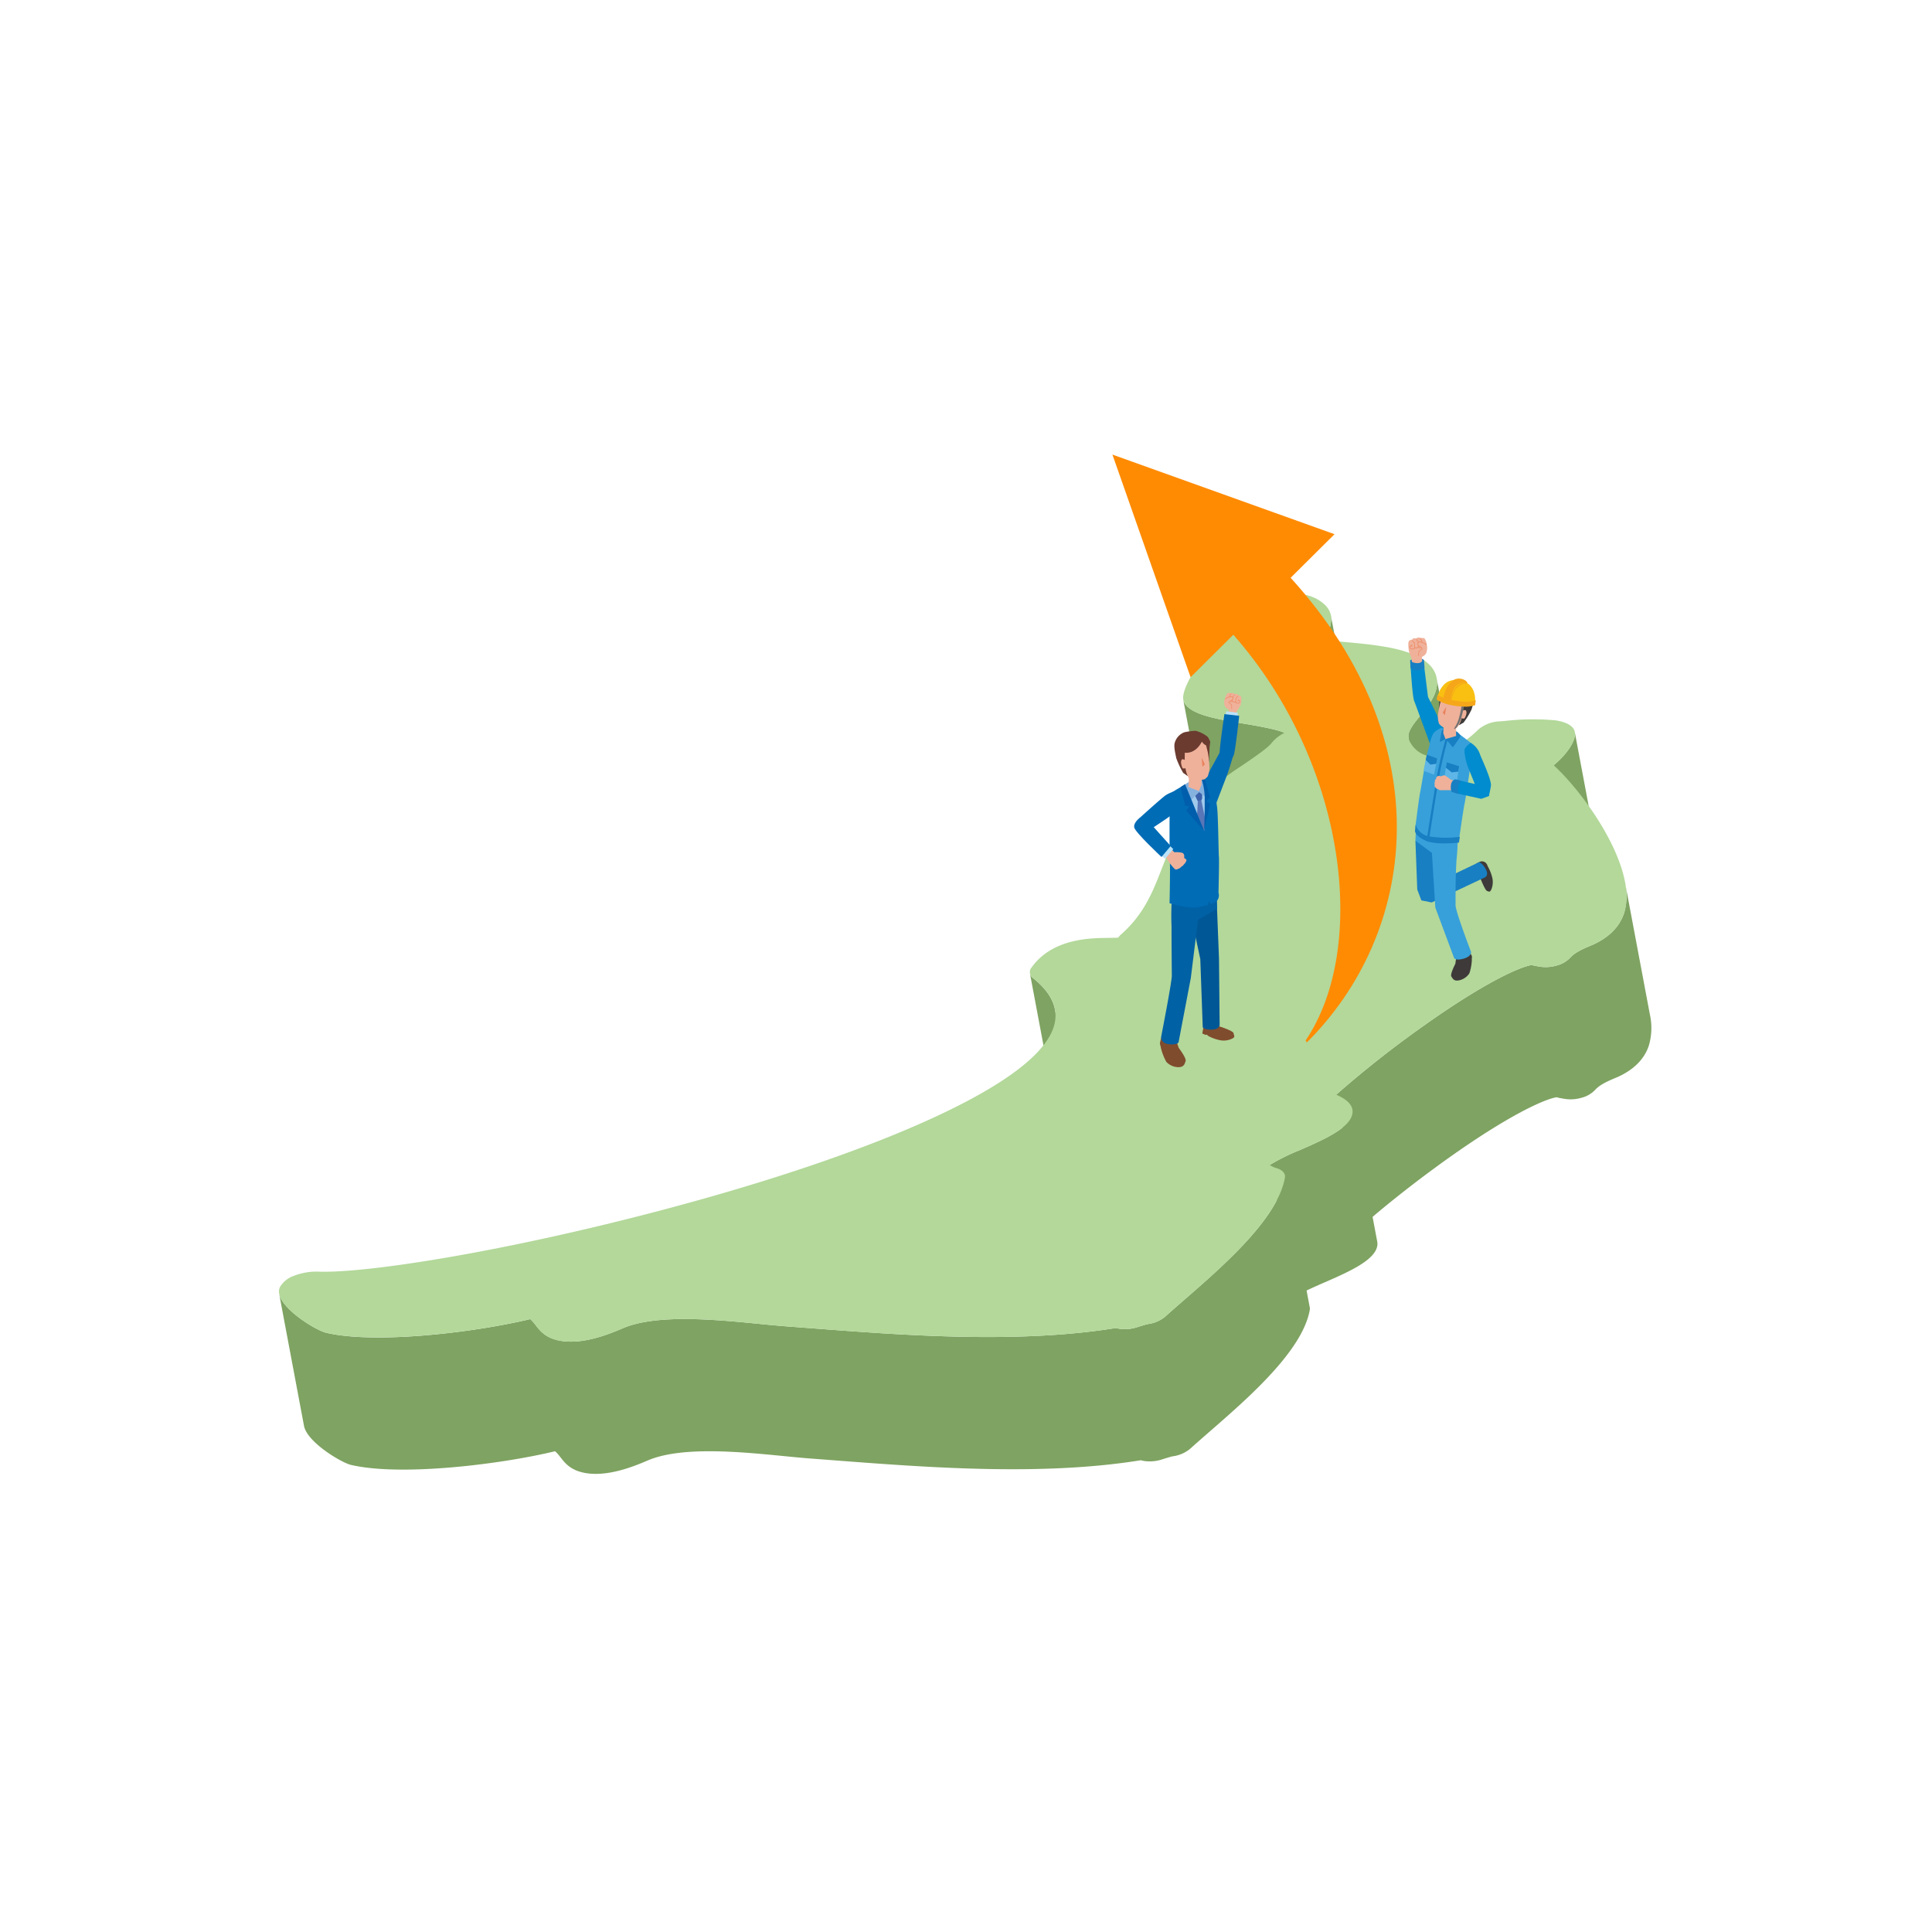 <svg xmlns="http://www.w3.org/2000/svg" xmlns:xlink="http://www.w3.org/1999/xlink" width="374" height="374" viewBox="0 0 374 374">
  <defs>
    <clipPath id="clip-path">
      <rect id="長方形_42667" data-name="長方形 42667" width="265.662" height="197.307" fill="none"/>
    </clipPath>
  </defs>
  <g id="グループ_55787" data-name="グループ 55787" transform="translate(12840 -18790)">
    <circle id="楕円形_3888" data-name="楕円形 3888" cx="187" cy="187" r="187" transform="translate(-12840 18790)" fill="none"/>
    <g id="グループ_55779" data-name="グループ 55779" transform="translate(-12786 18878)">
      <g id="グループ_40742" data-name="グループ 40742" clip-path="url(#clip-path)">
        <path id="パス_202028" data-name="パス 202028" d="M459.281,95.275l-4.812-25.591a6.156,6.156,0,0,1-.486,3.161,3.165,3.165,0,0,0-.31,1.233l4.812,25.591a3.172,3.172,0,0,1,.31-1.234,6.15,6.15,0,0,0,.486-3.161" transform="translate(-250.833 -38.528)" fill="#7fa362"/>
        <path id="パス_202029" data-name="パス 202029" d="M396.59,132.339c.008.015.015.03.024.045a2.849,2.849,0,0,0,.239.347l.045.056a3.516,3.516,0,0,0,.3.316l.058.053a4.465,4.465,0,0,0,.364.3l.015.013.045.03q.152.107.318.21l.072.044c.127.076.259.149.4.22l.091.045c.126.064.257.126.392.186l.064.03c.152.067.309.131.47.193l.115.044c.157.06.318.118.484.175l.029.01c.175.059.357.117.541.173l.128.039c.185.055.372.109.565.161l.045.012c.183.05.371.1.56.145l.135.034q.3.073.608.144l.1.021q.278.062.563.122l.139.029c.211.044.426.087.642.13l.137.026.583.111.121.022.675.122.162.029.638.112.062.01.728.124.158.027.695.117c2.065.346,6.473,1.087,7.851,1.784l-4.813-25.591c-1.378-.7-5.786-1.437-7.851-1.784l-.695-.117-.159-.027-.718-.123-.09-.015-.617-.108-.163-.029q-.34-.06-.675-.123l-.121-.022-.583-.111-.137-.027q-.326-.064-.644-.13l-.134-.029q-.286-.06-.565-.123l-.1-.022c-.206-.047-.408-.094-.608-.143l-.137-.034c-.19-.047-.379-.1-.563-.145l-.04-.011c-.193-.052-.38-.106-.564-.161l-.131-.04c-.184-.056-.365-.113-.54-.173l-.028-.01c-.166-.057-.328-.115-.486-.175l-.113-.043c-.161-.063-.319-.127-.471-.194l-.065-.03q-.2-.09-.391-.186l-.092-.046c-.137-.071-.27-.144-.4-.22l-.073-.046q-.165-.1-.317-.209l-.061-.043a4.526,4.526,0,0,1-.364-.3l-.058-.052a3.585,3.585,0,0,1-.3-.316l-.045-.057a2.887,2.887,0,0,1-.239-.347c-.008-.015-.016-.03-.024-.045a2.441,2.441,0,0,1-.179-.394,1.508,1.508,0,0,1-.055-.209h0l4.813,25.59a1.452,1.452,0,0,0,.055.21,2.5,2.5,0,0,0,.179.394" transform="translate(-216.486 -58.688)" fill="#7fa362"/>
        <path id="パス_202030" data-name="パス 202030" d="M496.085,129.648c1.533-1.876,3.269-4,3.279-6.409a4.856,4.856,0,0,0-.082-.926l-4.813-25.59a4.848,4.848,0,0,1,.082.926c-.011,2.409-1.746,4.533-3.279,6.409-1.512,1.85-2.464,3.106-2.231,4.342l4.812,25.59c-.232-1.236.72-2.492,2.231-4.342" transform="translate(-270.374 -53.478)" fill="#7fa362"/>
        <path id="パス_202031" data-name="パス 202031" d="M560.8,145.693l-4.812-25.59a2.967,2.967,0,0,1-.188,1.528,6.3,6.3,0,0,1-.381.845,11.14,11.14,0,0,1-1.18,1.733c-.233.285-.48.566-.736.839-.128.136-.258.27-.39.4-.4.395-.807.767-1.215,1.1l4.812,25.59c2.176-1.784,4.434-4.619,4.091-6.448" transform="translate(-305.144 -66.405)" fill="#7fa362"/>
        <path id="パス_202032" data-name="パス 202032" d="M334.805,257.186l-4.812-25.59c-.4-2.1-1.821-4.121-4.276-6.082a1.461,1.461,0,0,1-.557-.862l4.813,25.59a1.462,1.462,0,0,0,.556.862c2.455,1.961,3.882,3.982,4.276,6.082" transform="translate(-179.782 -124.211)" fill="#7fa362"/>
        <path id="パス_202033" data-name="パス 202033" d="M260.385,191.256c-.9,2.594-2.962,4.62-6.115,6.017-2.523,1.017-3.6,1.707-4.3,2.5a5.486,5.486,0,0,1-2.546,1.458,7.5,7.5,0,0,1-3.168.245l-.938-.158a4.867,4.867,0,0,1-.719-.176c-1.567.168-7.966,2.522-21.054,11.833a202.514,202.514,0,0,0-16.828,13.276l1.2,6.381c-2.015,1.618-5.265,3.039-8.26,4.347a38.837,38.837,0,0,0-5.819,2.884l1.307,6.952c-3.541,6.689-11.594,13.7-17.786,19.092-1.363,1.187-2.647,2.307-3.771,3.322a6.635,6.635,0,0,1-3.444,1.436c-.424.118-1.145.327-2,.6a7.562,7.562,0,0,1-3.353.3,4.726,4.726,0,0,1-.691-.156c-19.083,3.1-41.247,1.4-59.221.031q-2.307-.174-4.5-.342c-1.671-.124-3.508-.3-5.449-.494-8.374-.821-19.842-1.944-26.36.874-3.121,1.351-7.747,3.072-11.836,2.437q-.277-.043-.533-.1c-.058-.012-.11-.027-.167-.04-.11-.026-.222-.05-.326-.078-.064-.017-.123-.037-.186-.055-.09-.027-.182-.053-.268-.081-.064-.021-.124-.046-.186-.068-.078-.028-.158-.056-.232-.086s-.117-.051-.176-.076-.142-.061-.209-.093-.11-.057-.166-.085-.127-.064-.188-.1-.1-.061-.156-.092-.115-.068-.169-.1-.1-.066-.146-.1-.1-.07-.153-.106-.1-.079-.155-.119-.085-.065-.125-.1-.1-.082-.142-.123-.078-.067-.115-.1-.089-.084-.132-.127-.071-.067-.1-.1-.086-.089-.128-.134-.062-.064-.091-.1c-.043-.047-.085-.095-.126-.142l-.079-.09c-.042-.048-.081-.1-.121-.145l-.071-.086c-.05-.061-.1-.122-.145-.182l-.035-.044-.174-.224-.11-.142,0,0-.115-.146-.048-.059-.083-.1-.048-.057-.088-.1-.057-.063c-.027-.031-.055-.062-.082-.092s-.041-.043-.061-.064-.053-.056-.08-.082-.041-.038-.062-.058-.051-.049-.076-.071-.041-.033-.062-.049-.041-.035-.061-.05l-.023-.017c-9.775,2.358-27.316,4.606-37.5,3.023-.691-.107-1.353-.233-1.965-.375a3.816,3.816,0,0,1-.394-.117l-.011,0c-.144-.05-.3-.113-.473-.185l-.024-.01c-.167-.072-.347-.154-.535-.245l-.039-.018c-.186-.09-.381-.19-.582-.3l-.053-.028c-.2-.106-.406-.222-.616-.343l-.065-.037c-.209-.122-.422-.25-.638-.384l-.075-.046c-.214-.134-.431-.274-.647-.42l-.081-.054c-.215-.145-.431-.3-.644-.449l-.111-.08-.191-.142-.179-.134-.19-.147-.174-.136-.186-.15-.171-.14-.182-.153-.165-.142-.176-.156c-.054-.048-.108-.1-.161-.144l-.169-.159c-.051-.048-.1-.1-.153-.145s-.109-.109-.163-.163l-.144-.145c-.053-.055-.1-.11-.154-.165s-.091-.1-.135-.145-.1-.111-.144-.166-.084-.1-.124-.146-.089-.112-.134-.168-.077-.1-.114-.144-.083-.114-.123-.172-.068-.093-.1-.14-.075-.117-.111-.175S.612,266.045.585,266s-.066-.119-.1-.178-.05-.089-.072-.132c-.031-.062-.057-.123-.084-.184-.018-.041-.039-.082-.056-.123-.026-.066-.047-.131-.07-.2-.012-.036-.027-.072-.038-.108a2.963,2.963,0,0,1-.074-.3l4.813,25.59a2.9,2.9,0,0,0,.074.3c.011.036.026.072.038.108.022.066.043.131.07.2.017.041.038.082.055.123.027.061.053.123.084.185.022.044.048.088.072.132.032.059.063.118.1.178s.057.091.086.137.072.117.111.175.067.093.1.14.08.114.124.172.075.1.113.144.087.112.134.168.083.1.124.145.095.112.145.167.089.1.133.144.1.111.156.166.1.1.143.145.107.109.163.163l.153.145.169.158c.052.048.106.1.16.144l.177.157.163.139c.061.052.123.1.185.156l.169.138.188.152.173.135.192.148.175.131.2.144.057.042.052.036q.321.232.646.451l.081.054q.326.219.648.42l.073.045c.216.135.43.264.639.385l.063.036c.211.122.418.237.618.345l.051.027c.2.107.4.207.583.3l.039.019c.188.09.367.173.535.244l.025.011c.169.072.328.134.472.185l.011,0a3.747,3.747,0,0,0,.394.117c.613.141,1.275.268,1.966.375,10.188,1.583,27.729-.664,37.5-3.023.028.019.056.043.085.066l.061.05c.025.021.05.046.075.069s.042.038.063.059.052.053.078.08l.063.065.079.088.06.068.079.093.058.068.087.107.042.052.1.128.021.026.11.141.173.221.055.069.128.161.063.076c.042.051.084.1.128.154l.081.093c.041.047.081.093.123.139s.061.065.091.1.084.089.128.134.07.068.1.1.086.085.132.127.077.068.116.1.092.082.141.122.084.066.127.1.1.079.152.117l.021.016c.043.031.091.061.135.092s.093.065.142.1.115.07.174.105.1.061.151.09.128.068.193.1.105.056.161.083.143.064.215.1c.057.025.111.051.17.075.076.031.159.059.239.088.06.022.118.045.18.066.089.029.184.056.278.084.059.017.115.036.176.053.11.03.226.056.342.082.051.012.1.025.15.036q.257.054.533.1c4.089.635,8.715-1.086,11.836-2.437,6.518-2.819,17.986-1.7,26.36-.875,1.941.192,3.778.37,5.449.494q2.191.164,4.5.342c17.973,1.374,40.139,3.067,59.221-.031a4.653,4.653,0,0,0,.692.156,7.556,7.556,0,0,0,3.353-.3c.851-.271,1.571-.481,2-.6a6.639,6.639,0,0,0,3.444-1.435c1.124-1.015,2.408-2.136,3.771-3.323,7.607-6.621,18.025-15.694,19.431-23.6a1.267,1.267,0,0,0,0-.459l-.619-3.291c1.183-.568,2.536-1.16,3.486-1.574,4.653-2.032,9.928-4.336,10.218-7.233a2.25,2.25,0,0,0-.026-.643l-.9-4.806c3.457-2.949,8.744-7.159,14.6-11.323,13.088-9.311,19.488-11.665,21.054-11.833a4.927,4.927,0,0,0,.72.175l.938.158a7.506,7.506,0,0,0,3.169-.245,5.5,5.5,0,0,0,2.546-1.458c.7-.795,1.778-1.485,4.3-2.5,3.153-1.4,5.21-3.423,6.114-6.017a12.038,12.038,0,0,0,.231-6.168l-4.813-25.59a12.033,12.033,0,0,1-.231,6.168" transform="translate(-0.052 -102.336)" fill="#7fa362"/>
        <path id="パス_202034" data-name="パス 202034" d="M260.333,122.278c-.9,2.594-2.962,4.62-6.115,6.017-2.523,1.017-3.6,1.707-4.3,2.5a5.491,5.491,0,0,1-2.546,1.458,7.511,7.511,0,0,1-3.168.245l-.938-.158a4.915,4.915,0,0,1-.72-.176c-1.567.168-7.966,2.522-21.054,11.833a202.59,202.59,0,0,0-16.828,13.276c1.7.721,3.327,1.837,3.158,3.5-.289,2.9-5.564,5.2-10.218,7.232a38.835,38.835,0,0,0-5.819,2.884,5.467,5.467,0,0,0,1.465.644c1.069.347,1.627,1.018,1.487,1.8-1.406,7.91-11.824,16.982-19.431,23.6-1.363,1.187-2.647,2.307-3.771,3.322a6.638,6.638,0,0,1-3.444,1.436c-.425.118-1.145.328-2,.6a7.571,7.571,0,0,1-3.353.3,4.668,4.668,0,0,1-.691-.156c-19.082,3.1-41.247,1.4-59.221.031q-2.308-.174-4.5-.342c-1.671-.124-3.508-.3-5.449-.495-8.374-.821-19.842-1.944-26.359.874-3.121,1.351-7.748,3.072-11.836,2.437a6.941,6.941,0,0,1-5-3.072,6.3,6.3,0,0,0-1.061-1.16c-9.774,2.358-27.316,4.606-37.5,3.023-.691-.107-1.353-.233-1.965-.375C6.96,202.853-1.374,197.721.2,194.5a4.937,4.937,0,0,1,2.552-2.11,12.056,12.056,0,0,1,5.139-.858c9.37.266,36.009-3.886,66.917-12.1,33.354-8.865,58.663-19.062,69.436-27.977,7.509-6.216,8.062-11.708,1.7-16.792a1.388,1.388,0,0,1-.22-2.063c.207-.282.411-.549.626-.8,4.125-4.786,10.874-4.851,14.119-4.883.615-.006,1.475-.013,2-.057a3.268,3.268,0,0,1,.521-.585c4.5-3.97,6.186-8.313,7.966-12.91,1.966-5.068,4-10.307,9.891-15.7a55.247,55.247,0,0,1,5.543-4.083c2.228-1.517,5-3.407,5.71-4.32a7.256,7.256,0,0,1,2.557-2.033c-1.377-.7-5.785-1.437-7.851-1.784-5.546-.93-10.78-1.81-11.682-4.416-.7-2.041,2.976-7.342,4.121-8.92,2.353-3.244,6.087-7.606,10.487-9.94a13.826,13.826,0,0,1,8.579-1.707,7.5,7.5,0,0,1,4.129,1.951c1.921,1.841,1.227,3.82.723,5.266-.526,1.5-.526,1.5.966,1.728.307.047.659.092,1.044.126l.93.085c2.189.2,4.67.422,7.007.785,2.751.427,11.11,1.727,11.082,7.129-.011,2.409-1.746,4.533-3.279,6.409-1.89,2.312-2.9,3.7-1.826,5.274a5.217,5.217,0,0,0,3.416,2.489c2.139.332,6.467-1.956,9.655-5.1a6.722,6.722,0,0,1,4.11-1.6c.28-.017.655-.049,1.1-.085a46.994,46.994,0,0,1,9.779-.112c2.219.345,3.115,1.086,3.473,1.648,1.116,1.746-1.421,5.056-3.854,7.052,6.224,5.654,16.525,20.338,13.583,28.774" transform="translate(0 -33.358)" fill="#b3d89a"/>
        <path id="パス_202035" data-name="パス 202035" d="M376,43.093l8.272-8.217c21.943,24.864,26.191,60.538,13.994,78.541l.242.378c20.993-20.858,26.477-57.326-3.137-89.946l8.493-8.439L360.87,0Z" transform="translate(-199.526)" fill="#ff8b03"/>
        <path id="パス_202036" data-name="パス 202036" d="M520.511,181.847c.389.152.578.283.837-.289a3.737,3.737,0,0,0,.163-2.364,8.229,8.229,0,0,0-.794-2l-.14-.312-.073-.194-.131-.164a1.061,1.061,0,0,0-1.289-.3l-.629.3.444,2.557.3.233s.891,2.363,1.313,2.529" transform="translate(-286.655 -97.379)" fill="#3e3a39"/>
        <path id="パス_202037" data-name="パス 202037" d="M507.575,219.725c.283.446.495.95,1.524.733a3.178,3.178,0,0,0,1.953-1.338,9.416,9.416,0,0,0,.483-2.652l-.034-.161.039-.008a3.738,3.738,0,0,0,.009-.494c-.02-.094-.57-1.138-.57-1.138l-2.7,1.248.186.452-.127.9s-1.052,2.013-.769,2.459" transform="translate(-280.613 -118.69)" fill="#3e3a39"/>
        <path id="パス_202038" data-name="パス 202038" d="M495.208,179.136l10.24-4.823s.9-.316.257-1.569-1.317-1.409-1.317-1.409l-8.169,3.9-1.018-7.576-3.139-.473.356,9.431.792,2.115Z" transform="translate(-272.063 -92.435)" fill="#187fc3"/>
        <path id="パス_202039" data-name="パス 202039" d="M500.235,162.23s-3.151-.118-4.3-.322-3.755-.888-3.755-.888l-.118,2.755,3.194,2.359.656,10.579,3.649,9.792s.308.566,1.936.067c1.468-.449,1.334-1.273,1.334-1.273s-3.082-8.033-3-9.1c.023-.291-.069-4.659.186-8.694a39.345,39.345,0,0,0,.216-5.279" transform="translate(-272.063 -89.028)" fill="#37a0da"/>
        <path id="パス_202040" data-name="パス 202040" d="M492.8,96.62c.2-.1.507-.959.507-.959l-.752-6.009s-.25-1.63-1.605-1.4a1.28,1.28,0,0,0-1.028,1.147s.388,6.794.765,7.161a2.175,2.175,0,0,0,.668.475s1.249-.315,1.446-.417" transform="translate(-270.879 -48.784)" fill="#008cce"/>
        <path id="パス_202041" data-name="パス 202041" d="M490.926,90.5a2.4,2.4,0,0,0,1.624-.439l-.107-1.5s-.24-.4-1.189-.385a2.728,2.728,0,0,0-1.5.422l.089,1.445s.126.362,1.087.456" transform="translate(-270.785 -48.755)" fill="#187fc3"/>
        <path id="パス_202042" data-name="パス 202042" d="M491.776,82.814c.783-.38.862-.993.773-2.215a2.272,2.272,0,0,0-.478-1.306,6.7,6.7,0,0,1-1.213-.121.975.975,0,0,0-.344.208,1.623,1.623,0,0,0-.464-.051c-.21.017-.345.3-.345.3s-.223-.1-.545.173-.121,1.578-.082,1.925a9.406,9.406,0,0,0,.5,1.428l.1.751a2.555,2.555,0,0,0,1.194.229,1.082,1.082,0,0,0,.8-.389l-.054-.714s-.079-.1.16-.22" transform="translate(-270.359 -43.769)" fill="#efb19a"/>
        <path id="パス_202043" data-name="パス 202043" d="M489.674,81.431a.809.809,0,0,0-.132.259.877.877,0,0,0,.178.4.145.145,0,0,0,.1.059l.072,0a2.238,2.238,0,0,0,.345.007.45.45,0,0,0,.245-.076c.149-.119.079-.862.042-1.175a.065.065,0,0,0-.017-.037l-.407-.442a.06.06,0,0,0-.087,0,.066.066,0,0,0,0,.091l.393.427a2.8,2.8,0,0,1,0,1.036,1.01,1.01,0,0,1-.5.042.425.425,0,0,0-.074,0,.78.78,0,0,1-.167-.319.691.691,0,0,1,.085-.159l.245.073a.06.06,0,0,0,.06-.016.066.066,0,0,0,.017-.062l-.062-.253a.061.061,0,0,0-.075-.046.064.064,0,0,0-.045.078l.035.144-.184-.055a.061.061,0,0,0-.067.024" transform="translate(-270.669 -44.459)" fill="#ed8a64"/>
        <path id="パス_202044" data-name="パス 202044" d="M491.99,81.534a1.263,1.263,0,0,1-.338-.093.06.06,0,0,0-.08.037.065.065,0,0,0,.036.083,1.307,1.307,0,0,0,.392.1.689.689,0,0,0,.414-.311,4.252,4.252,0,0,0-.067-1,.069.069,0,0,0-.012-.029l-.312-.444a.061.061,0,0,0-.087-.014.065.065,0,0,0-.013.09l.3.431a5.1,5.1,0,0,1,.075.912.6.6,0,0,1-.311.237" transform="translate(-271.789 -44.151)" fill="#ed8a64"/>
        <path id="パス_202045" data-name="パス 202045" d="M493.44,81.258a.886.886,0,0,1-.389-.088.061.061,0,0,0-.081.033.065.065,0,0,0,.032.085,1.086,1.086,0,0,0,.431.1l.026,0a.813.813,0,0,0,.443-.36,4.131,4.131,0,0,0-.07-1.086.063.063,0,0,0-.01-.027l-.286-.432a.06.06,0,0,0-.086-.017.067.067,0,0,0-.016.09l.278.419a5.592,5.592,0,0,1,.084.985.705.705,0,0,1-.357.3" transform="translate(-272.561 -43.93)" fill="#ed8a64"/>
        <path id="パス_202046" data-name="パス 202046" d="M495.206,82.9c.294-.024.462-.478.469-.5a.066.066,0,0,0-.036-.083.062.062,0,0,0-.08.038c-.04.11-.184.4-.363.414a.853.853,0,0,1-.442-.1.061.061,0,0,0-.084.025.066.066,0,0,0,.024.088.965.965,0,0,0,.512.114" transform="translate(-273.5 -45.515)" fill="#ed8a64"/>
        <path id="パス_202047" data-name="パス 202047" d="M493.375,82.912a2.767,2.767,0,0,0-.064,1.136,1.514,1.514,0,0,0,1.545-1.335c.127-.959-.088-1.036-.088-1.036s-.281-.245-.342-.289-.871-.4-1.049-.3a.428.428,0,0,0-.187.609c.107.2.419.292.544.4.217.193.232.325.232.325a3.057,3.057,0,0,0-.591.489" transform="translate(-272.653 -44.823)" fill="#efb19a"/>
        <path id="パス_202048" data-name="パス 202048" d="M493.33,81.066c.135-.076.9.242.984.3.046.034.241.2.338.287a.06.06,0,0,0,.087-.008.066.066,0,0,0-.008-.09c-.011-.01-.284-.247-.346-.293s-.9-.425-1.113-.306a.546.546,0,0,0-.265.314.507.507,0,0,0,.052.383.865.865,0,0,0,.385.315.994.994,0,0,1,.173.107.734.734,0,0,1,.2.249,2.607,2.607,0,0,0-.571.483,1.756,1.756,0,0,0-.087.913.063.063,0,0,0,.066.054h0a.064.064,0,0,0,.051-.074,1.654,1.654,0,0,1,.071-.827,2.718,2.718,0,0,1,.571-.467.064.064,0,0,0,.028-.061.654.654,0,0,0-.253-.367,1.07,1.07,0,0,0-.2-.123.783.783,0,0,1-.334-.262.377.377,0,0,1-.042-.284.413.413,0,0,1,.2-.237" transform="translate(-272.576 -44.746)" fill="#ed8a64"/>
        <path id="パス_202049" data-name="パス 202049" d="M497.348,110.765l-3.1-6.249-1.734-.27-.887,1.17,3.1,8.441.868-.943Z" transform="translate(-271.825 -57.638)" fill="#008cce"/>
        <path id="パス_202050" data-name="パス 202050" d="M500.49,140.052s.876-6.132,1.1-7.1,1.561-10.22,1.575-10.7a1.886,1.886,0,0,0-.189-.855s-2.386-1.9-2.949-2.166-2.966-.877-2.966-.877a4.682,4.682,0,0,0-1.261.763c-.76.726-.926,2.391-1.283,3.5s-1.379,7.538-1.555,8.28-.9,6.545-.9,6.545-.28,1.507,3.24,2.561a17.5,17.5,0,0,0,5.183.048" transform="translate(-272.062 -65.44)" fill="#37a0da"/>
        <path id="パス_202051" data-name="パス 202051" d="M506.527,120.454l.088-.3a3.618,3.618,0,0,0-.7-.76,11.65,11.65,0,0,0-2.606-.449l-.346.281-.39,2.2,1.2-.62,1.35,1.651Z" transform="translate(-277.876 -65.768)" fill="#187fc3"/>
        <path id="パス_202052" data-name="パス 202052" d="M505.017,133.2l-.468,3.171,2.412.757.468-3.171Z" transform="translate(-278.967 -73.648)" fill="#5db6e7"/>
        <path id="パス_202053" data-name="パス 202053" d="M507.813,133.959,505.4,133.2l-.157,1.065,1.129.9,1.283-.142Z" transform="translate(-279.351 -73.648)" fill="#187fc3"/>
        <path id="パス_202054" data-name="パス 202054" d="M496.23,129.872l-.631,3.143,2.025.753.631-3.143Z" transform="translate(-274.018 -71.806)" fill="#5db6e7"/>
        <path id="パス_202055" data-name="パス 202055" d="M498.774,130.625l-2.025-.753-.212,1.055.909.892,1.116-.139Z" transform="translate(-274.537 -71.807)" fill="#187fc3"/>
        <path id="パス_202056" data-name="パス 202056" d="M501.046,123.349l-.421-.115c-.01.037-1.02,3.761-1.51,6.4s-2.063,12.688-2.079,12.789l.431.068c.016-.1,1.589-10.15,2.077-12.777s1.492-6.328,1.5-6.365" transform="translate(-274.813 -68.136)" fill="#187fc3"/>
        <path id="パス_202057" data-name="パス 202057" d="M496.214,163.785a24.991,24.991,0,0,0,4.17-.122l.157-1.113a20.386,20.386,0,0,1-6.033-.1A3.282,3.282,0,0,1,492,160.168l-.133,1.274c.011.086.078,1.074,2.51,2.04a15.242,15.242,0,0,0,1.837.3" transform="translate(-271.954 -88.557)" fill="#187fc3"/>
        <path id="パス_202058" data-name="パス 202058" d="M506.6,113.25l-2.345,1.242-.13,2.054.423,1.131,2.054-.588Z" transform="translate(-278.732 -62.616)" fill="#efb19a"/>
        <path id="パス_202059" data-name="パス 202059" d="M506.1,106.92l.864-.471a14.853,14.853,0,0,0,1.565-2.578c.151-.633.7-1.976.455-2.781a3.022,3.022,0,0,0-1.655-1.946,14.17,14.17,0,0,0-2.137-.477,5.293,5.293,0,0,0-2.078.854,5.378,5.378,0,0,0-.549.818l-.22,1.031-.172,2.486,1.77,1.808,1.241.753Z" transform="translate(-277.652 -54.553)" fill="#3e3a39"/>
        <path id="パス_202060" data-name="パス 202060" d="M504.8,104.037l-.925.47-.041-.744-.536.5-.218-.584-.308.186-.428,1.217a18.942,18.942,0,0,0-.485,2.313,3.915,3.915,0,0,0,.19,2.06,3.144,3.144,0,0,0,1.682,1,2.25,2.25,0,0,0,1.869-.354,4.736,4.736,0,0,0,.8-1.753s.423.151.555.035a2.254,2.254,0,0,0,.394-1.138c-.032-.306-.138-.484-.31-.46a2.491,2.491,0,0,0-.365.086l.1-1.644Z" transform="translate(-277.458 -57.323)" fill="#efb19a"/>
        <path id="パス_202061" data-name="パス 202061" d="M503.871,110.3l.419.509.278-1.648Z" transform="translate(-278.592 -60.357)" fill="#e9825d"/>
        <path id="パス_202062" data-name="パス 202062" d="M507.156,102.637a10.274,10.274,0,0,0,1.573-.3s.606-3.668-2.385-4.5-3.868.992-4.345,1.66a7.625,7.625,0,0,0-.629,1.766,4.348,4.348,0,0,0,1.631.7,13.976,13.976,0,0,0,4.155.664" transform="translate(-277.209 -53.981)" fill="#f9bf11"/>
        <path id="パス_202063" data-name="パス 202063" d="M508.814,97.908a1.027,1.027,0,0,0-.226-.405,2.037,2.037,0,0,0-1.1-.492,2.066,2.066,0,0,0-1.525.339,4.425,4.425,0,0,0-1.365,1.787,7.7,7.7,0,0,0-.479,1.744l1.505.477a8.975,8.975,0,0,1,.723-2.1,2.809,2.809,0,0,1,2.466-1.348" transform="translate(-278.729 -53.62)" fill="#f5a719"/>
        <path id="パス_202064" data-name="パス 202064" d="M510.375,98.582a2.99,2.99,0,0,0-2.105.85,6.321,6.321,0,0,0-.834,2.461,9.343,9.343,0,0,1,.915-2.272,3.507,3.507,0,0,1,2.025-1.039" transform="translate(-280.562 -54.506)" fill="#f9bf11"/>
        <path id="パス_202065" data-name="パス 202065" d="M509.989,111.429c.235-.614.689-2.789.689-2.789l-.485.017a24.18,24.18,0,0,1-.535,2.478,7.6,7.6,0,0,1-.993,2.053,1.733,1.733,0,0,0,.447-.175,6.516,6.516,0,0,0,.876-1.584" transform="translate(-281.243 -60.067)" fill="#717071"/>
        <path id="パス_202066" data-name="パス 202066" d="M507.158,106.376a7.192,7.192,0,0,0,1.555-.286l.13-.961a8.638,8.638,0,0,1-1.767.325,23.467,23.467,0,0,1-3.54-.5,15.731,15.731,0,0,1-2.12-.821l-.134.879.2.142a10.658,10.658,0,0,0,1.74.721,15.3,15.3,0,0,0,3.939.5" transform="translate(-277.16 -57.574)" fill="#f5a719"/>
        <path id="パス_202067" data-name="パス 202067" d="M500.368,140.725a.323.323,0,0,0,0,.308,1.9,1.9,0,0,0,.348.4l.652.312,1.923-.009.867.186.218-2.006-.866-.181s-1.082-.889-1.316-.876a2.211,2.211,0,0,0-.63.212.891.891,0,0,0-.651-.041.6.6,0,0,0-.283.5,2.274,2.274,0,0,0-.215.294.866.866,0,0,0-.02.316,1.392,1.392,0,0,0-.07.229,1.494,1.494,0,0,0,.043.348" transform="translate(-276.63 -76.777)" fill="#efb19a"/>
        <path id="パス_202068" data-name="パス 202068" d="M515.781,133.951l2.252,1.174s.38-1.744.4-2.043c.076-1.206-1.739-5.058-2.086-5.932a4.056,4.056,0,0,0-1.81-2.321,3.087,3.087,0,0,0-1.106,1.058c-.285.44.038,1.645.105,2.113a12.732,12.732,0,0,0,.5,1.627Z" transform="translate(-283.813 -69.018)" fill="#008cce"/>
        <path id="パス_202069" data-name="パス 202069" d="M509.735,143.727l4.3.951,1.473-.53.191-1.686-5.8-1.31s-.814-.069-1.051.357a3,3,0,0,0,.11,1.783c.119.313.778.435.778.435" transform="translate(-281.286 -78.041)" fill="#008cce"/>
        <path id="パス_202070" data-name="パス 202070" d="M509.416,140.863l-1.192-.287a1.2,1.2,0,0,0-.778.868c-.229,1.193.131,1.59.131,1.59l1.395.416A2.227,2.227,0,0,1,508.8,142a1.866,1.866,0,0,1,.613-1.132" transform="translate(-280.526 -77.725)" fill="#187fc3"/>
        <path id="パス_202071" data-name="パス 202071" d="M410.231,107.185l1.493.211.11-.774a5.534,5.534,0,0,0,.731-1.162c.054-.295.3-1.4.03-1.648s-.475-.178-.475-.178-.105-.251-.291-.277a1.516,1.516,0,0,0-.415.018.871.871,0,0,0-.295-.2.75.75,0,0,0-.367.033.761.761,0,0,0-.386-.084.745.745,0,0,0-.331.087,1.9,1.9,0,0,0-.5,1.087c-.145,1.038-.108,1.565.568,1.934.206.112.193.2.193.2Z" transform="translate(-226.398 -57.02)" fill="#efb19a"/>
        <path id="パス_202072" data-name="パス 202072" d="M414.677,104.526a.055.055,0,0,0-.075-.081l-.385.354a.054.054,0,0,0-.017.03c-.05.266-.153.9-.026,1.006a.418.418,0,0,0,.213.079,2.15,2.15,0,0,0,.307.013h.065a.13.13,0,0,0,.1-.045.74.74,0,0,0,.18-.33.694.694,0,0,0-.1-.228.055.055,0,0,0-.059-.025l-.166.036.039-.121a.055.055,0,0,0-.035-.069.055.055,0,0,0-.07.035l-.068.212a.055.055,0,0,0,.064.071l.221-.049a.612.612,0,0,1,.067.14.655.655,0,0,1-.165.263.48.48,0,0,0-.066,0,.931.931,0,0,1-.446-.064,2.308,2.308,0,0,1,.059-.884Z" transform="translate(-228.965 -57.74)" fill="#ed8a64"/>
        <path id="パス_202073" data-name="パス 202073" d="M413.2,103.944a.055.055,0,1,0-.085-.071l-.3.361a.054.054,0,0,0-.012.024,3.475,3.475,0,0,0-.114.85.61.61,0,0,0,.351.288,1.209,1.209,0,0,0,.354-.064.055.055,0,0,0,.037-.069.055.055,0,0,0-.069-.036,1.155,1.155,0,0,1-.306.06.528.528,0,0,1-.264-.219,4.224,4.224,0,0,1,.116-.774Z" transform="translate(-228.17 -57.421)" fill="#ed8a64"/>
        <path id="パス_202074" data-name="パス 202074" d="M411.762,103.51a.055.055,0,0,0-.087-.068l-.277.352a.054.054,0,0,0-.011.023,3.377,3.377,0,0,0-.12.922.718.718,0,0,0,.375.332l.023,0a1,1,0,0,0,.388-.061.054.054,0,0,0,.033-.07.055.055,0,0,0-.071-.033.812.812,0,0,1-.35.053.619.619,0,0,1-.3-.275,4.584,4.584,0,0,1,.128-.836Z" transform="translate(-227.384 -57.182)" fill="#ed8a64"/>
        <path id="パス_202075" data-name="パス 202075" d="M410.5,106.172a.055.055,0,1,0-.047-.1.788.788,0,0,1-.4.059c-.159-.022-.271-.278-.3-.374a.055.055,0,1,0-.106.032c0,.017.13.414.39.451a.887.887,0,0,0,.461-.069" transform="translate(-226.493 -58.452)" fill="#ed8a64"/>
        <path id="パス_202076" data-name="パス 202076" d="M410.389,105.677c.117-.088.4-.145.505-.314a.36.36,0,0,0-.134-.53c-.153-.094-.892.164-.948.2s-.32.228-.32.228-.277.05-.215.875c.089,1.183,1.383,1.23,1.383,1.23a2.279,2.279,0,0,0,0-.973,2.7,2.7,0,0,0-.5-.45s.02-.112.224-.265" transform="translate(-226.286 -57.951)" fill="#efb19a"/>
        <path id="パス_202077" data-name="パス 202077" d="M410.632,105.655a.883.883,0,0,1,.16-.081.768.768,0,0,0,.359-.247.418.418,0,0,0,.067-.324.469.469,0,0,0-.218-.283c-.186-.114-.957.168-1.006.2s-.312.222-.323.23a.055.055,0,1,0,.065.089c.09-.066.273-.2.316-.225a2.316,2.316,0,0,1,.891-.2.358.358,0,0,1,.169.213.312.312,0,0,1-.052.241.7.7,0,0,1-.311.205.958.958,0,0,0-.181.094c-.215.161-.242.285-.245.3a.056.056,0,0,0,.022.054,2.4,2.4,0,0,1,.483.43,1.367,1.367,0,0,1,.019.71.055.055,0,0,0,.042.066h0a.055.055,0,0,0,.061-.042,1.436,1.436,0,0,0-.028-.784,2.3,2.3,0,0,0-.482-.444.643.643,0,0,1,.19-.2" transform="translate(-226.495 -57.885)" fill="#ed8a64"/>
        <path id="パス_202078" data-name="パス 202078" d="M403.136,138.53s1.964-5.177,2.177-5.7,1.069-3.394,1.069-3.394l-.8-.913-1.8.228s-2.808,5.145-2.835,5.192c.02.028.934,3.074,1.078,3.53.136.433,1.117,1.058,1.117,1.058" transform="translate(-221.682 -71.06)" fill="#006cb6"/>
        <path id="パス_202079" data-name="パス 202079" d="M410,111.13l-.119.9,2.277.283.1-.889Z" transform="translate(-226.627 -61.444)" fill="#bae2f8"/>
        <path id="パス_202080" data-name="パス 202080" d="M408.487,121.083s1.16.071,1.5-.706,1.073-7.681,1.073-7.681l-2.859-.33s-1.114,7.424-.916,8.013,1.2.7,1.2.7" transform="translate(-225.177 -62.128)" fill="#006cb6"/>
        <path id="パス_202081" data-name="パス 202081" d="M400.968,248.643a8.324,8.324,0,0,0,2.164.782,3.718,3.718,0,0,0,2.493-.329c.591-.329.262-.54.2-1.01s-2.689-1.3-2.689-1.3l-.264-.325-2.731-.35-.372,2.031.656.288.184-.087Z" transform="translate(-221.031 -136.076)" fill="#804c2e"/>
        <path id="パス_202082" data-name="パス 202082" d="M381.769,251.786s-.342,1.292-.342,1.4a4.5,4.5,0,0,0,.117.548h.042v.188a11.2,11.2,0,0,0,1.08,2.843,3.264,3.264,0,0,0,2.318,1.034c1.115,0,1.224-.611,1.421-1.174s-1.334-2.561-1.334-2.561l-.328-.971.095-.548Z" transform="translate(-210.892 -139.213)" fill="#804c2e"/>
        <path id="パス_202083" data-name="パス 202083" d="M396.609,217.02s.522.554,2.008.407,1.259-1.2,1.259-1.2l-.123-12.561-.463-11.713-5.409,1.31,2.252,10.526Z" transform="translate(-217.778 -106.129)" fill="#005796"/>
        <path id="パス_202084" data-name="パス 202084" d="M383.332,218.554c1.676.251,2.012-.329,2.012-.329l2.376-12.466,1.4-11.276,3.677-2.139-.083-3.453s-2.8.591-4.031.74-4.571.058-4.571.058a48.207,48.207,0,0,0-.123,6.016c0,4.6.053,9.229.058,9.561.019,1.214-2.041,11.746-2.041,11.746s-.285,1.3,1.327,1.542" transform="translate(-211.201 -104.438)" fill="#0061a5"/>
        <path id="パス_202085" data-name="パス 202085" d="M395.159,155.662c-.071-.872-.148-8.351-.354-9.668a28.239,28.239,0,0,0-.984-4.642,3.24,3.24,0,0,0-1.173-.705s-2.531.369-3.171.579A39.3,39.3,0,0,0,386,143.191a2.244,2.244,0,0,0-.335.939c-.061.545-.095,11.284,0,12.42s-.055,8.062-.055,8.062,3.833,1.188,5.662.749c1.6-.384,1.731-.4,1.738-.395l.244-.848.323.637a2.95,2.95,0,0,0,1.349-.792,1.786,1.786,0,0,0,.156-1.406s.151-6.024.08-6.9" transform="translate(-213.203 -77.764)" fill="#006cb6"/>
        <path id="パス_202086" data-name="パス 202086" d="M402.158,195.042h0" transform="translate(-222.354 -107.839)" fill="#006cb6"/>
        <path id="パス_202087" data-name="パス 202087" d="M396.257,142.807l-1.058-1.435-3.075.783L395.91,151Z" transform="translate(-216.807 -78.165)" fill="#a0caec"/>
        <path id="パス_202088" data-name="パス 202088" d="M398.25,149.328l-.63.143-.206,3.888,1.421,2.044.252-2.091Z" transform="translate(-219.731 -82.564)" fill="#5876b8"/>
        <path id="パス_202089" data-name="パス 202089" d="M397.532,147.454c.321-.47,0-1.774,0-1.774l-1.537.282.793,1.644Z" transform="translate(-218.947 -80.547)" fill="#3d62ac"/>
        <path id="パス_202090" data-name="パス 202090" d="M394.659,143.1l1.225.948-.073-2.682-.351-.588a6.137,6.137,0,0,0-2.134-.032,18,18,0,0,0-1.7,1.083l.049.367,1.224,2.631Z" transform="translate(-216.529 -77.763)" fill="#85b1df"/>
        <path id="パス_202091" data-name="パス 202091" d="M396.3,138.368V136.13l-2.289-1.508-.245,4.165,2.036.779Z" transform="translate(-217.713 -74.433)" fill="#efb19a"/>
        <path id="パス_202092" data-name="パス 202092" d="M389.417,127.734l.828.593.955-.447,1.3-.68,1.912-1.755.1-2.683.138-1.065a6.109,6.109,0,0,0-.485-.933,6.151,6.151,0,0,0-2.372-1.185,13.235,13.235,0,0,0-2.175.293,3.073,3.073,0,0,0-1.809,1.916c-.308.837.136,2.333.238,3.026a16.8,16.8,0,0,0,1.365,2.922" transform="translate(-214.365 -66.114)" fill="#6b3b30"/>
        <path id="パス_202093" data-name="パス 202093" d="M391.432,129.439a5.426,5.426,0,0,0,.662,1.96,2.188,2.188,0,0,0,1.843.57,3.02,3.02,0,0,0,1.761-.9,4.435,4.435,0,0,0,.352-2.188,21.828,21.828,0,0,0-.3-2.528l-.333-1.347a1.81,1.81,0,0,1-.808-.721c-1.345,2.546-3.312,2.142-3.312,2.142l-.019,1.4a2.416,2.416,0,0,0-.359-.13c-.171-.043-.291.137-.347.461a2.6,2.6,0,0,0,.305,1.259c.123.138.558.019.558.019" transform="translate(-215.942 -68.719)" fill="#efb19a"/>
        <path id="パス_202094" data-name="パス 202094" d="M399.53,131.181l.149,1.794.46-.5Z" transform="translate(-220.902 -72.53)" fill="#e9825d"/>
        <path id="パス_202095" data-name="パス 202095" d="M394.936,151.729l-3.7-9.045-.869.572.918,3.657h.8l-.612.916Z" transform="translate(-215.833 -78.89)" fill="#005eac"/>
        <path id="パス_202096" data-name="パス 202096" d="M400.187,140.645l-.61.055a12.675,12.675,0,0,1,.559,4.178c.021,2.036-.1,5.646-.1,5.646l1.144-5.16-.744-.458.744-.764Z" transform="translate(-220.927 -77.763)" fill="#005eac"/>
        <path id="パス_202097" data-name="パス 202097" d="M386.457,171.286a4.677,4.677,0,0,0-1.532-.109l-.833-.813-1.418,1.352.823.677s.244.514.342.653,1.082,1.455,1.34,1.47.392-.1.66-.2.4-.372.569-.432.4-.435.453-.451a1.666,1.666,0,0,0,.394-.676c.047-.238-.461-.481-.461-.481s.22-.726-.337-.985" transform="translate(-211.582 -94.195)" fill="#efb19a"/>
        <path id="パス_202098" data-name="パス 202098" d="M379.076,149.78a4.457,4.457,0,0,0,.537-1.634,9.164,9.164,0,0,0-1.2-2.165,6.266,6.266,0,0,0-1.455.678c-.693.452-5.066,4.413-5.066,4.413l-.577,1.492,1.72,1.34s3.273-2.154,4.069-2.713c.519-.365,1.972-1.411,1.972-1.411" transform="translate(-205.302 -80.713)" fill="#006cb6"/>
        <path id="パス_202099" data-name="パス 202099" d="M383.433,169.059l-1.658,1.9.848.777,1.586-1.881Z" transform="translate(-211.085 -93.473)" fill="#bae2f8"/>
        <path id="パス_202100" data-name="パス 202100" d="M375.568,164.9l1.784-2.113-4.728-5.259-1.307-.163s-1.2.883-1.028,1.822,5.279,5.712,5.279,5.712" transform="translate(-204.725 -87.01)" fill="#006cb6"/>
      </g>
    </g>
  </g>
</svg>
